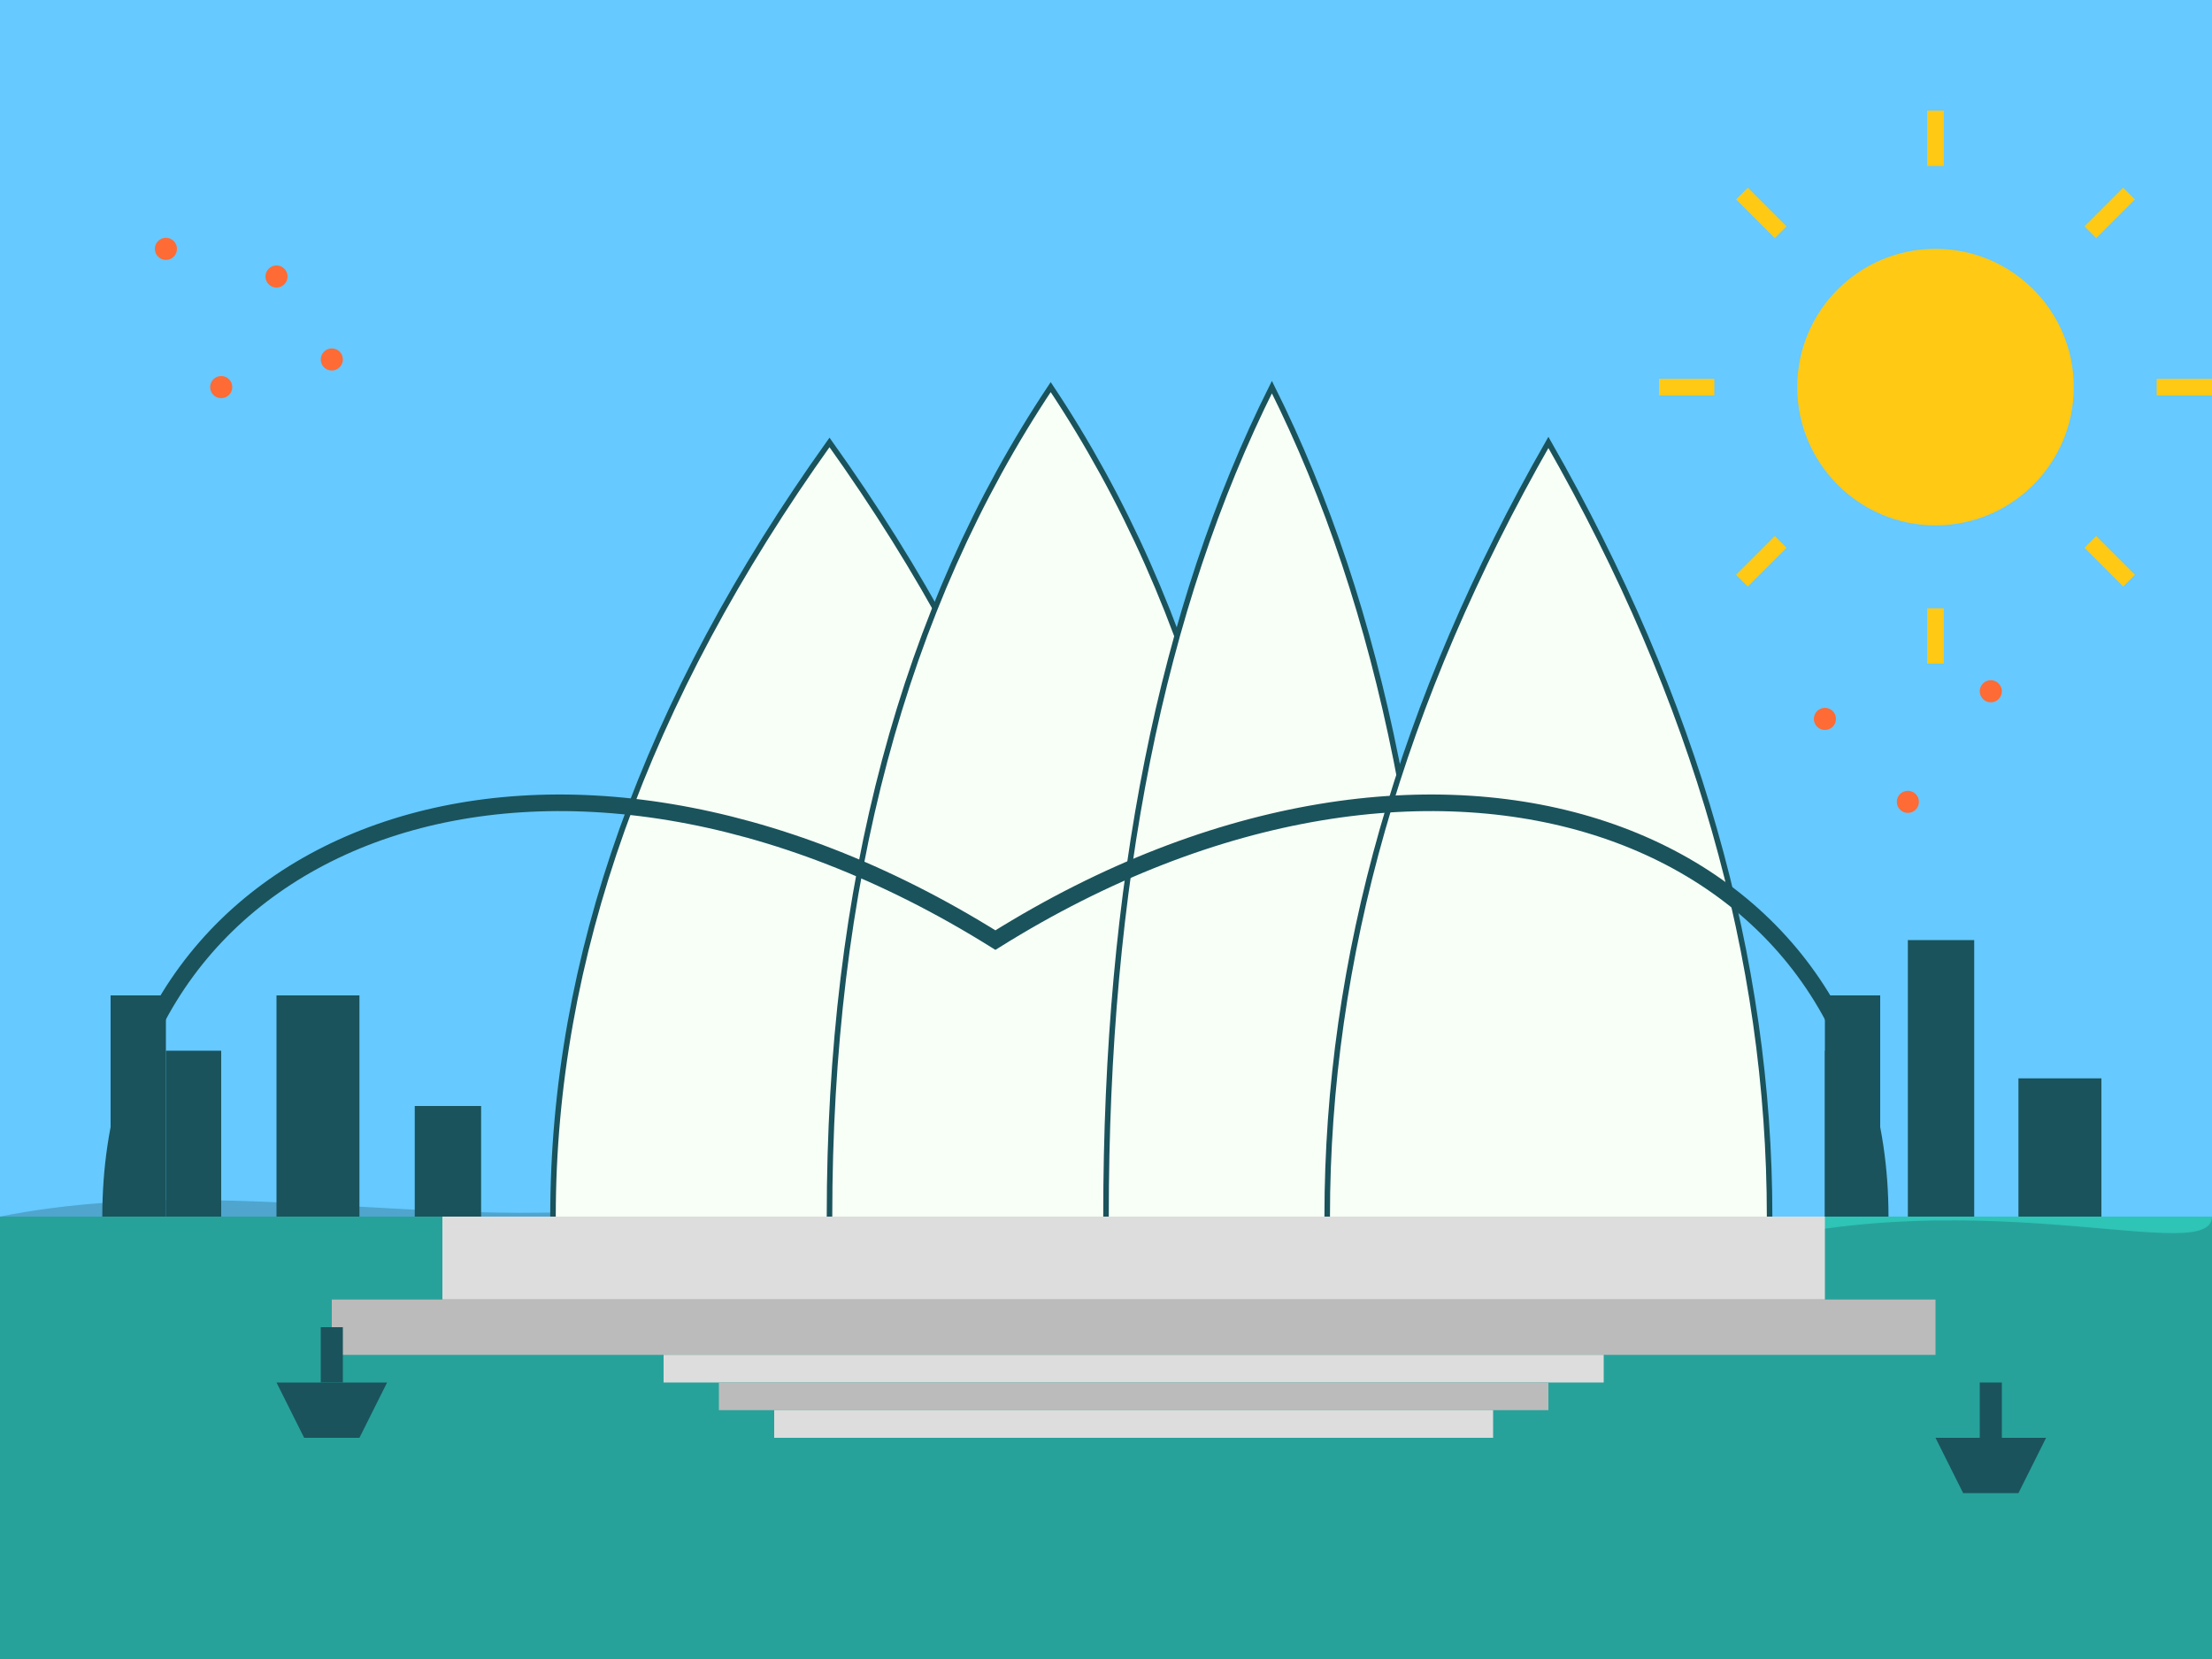 <svg xmlns="http://www.w3.org/2000/svg" viewBox="0 0 400 300" width="400" height="300">
  <!-- Sydney Opera House with Retro Style -->
  
  <!-- Background -->
  <rect width="400" height="300" fill="#66C9FF" />
  
  <!-- Water -->
  <rect x="0" y="220" width="400" height="80" fill="#2EC4B6" />
  <path d="M0 220 C50 210, 100 230, 150 210 C200 230, 250 210, 300 230 C350 210, 400 230, 400 220 L400 300 L0 300 Z" fill="#1A535C" opacity="0.3" />
  
  <!-- Opera House -->
  <!-- Main Stage Buildings -->
  <path d="M125 220 C125 120, 275 120, 275 220" fill="#F7FFF7" stroke="#1A535C" stroke-width="1" />
  <path d="M145 220 C145 140, 255 140, 255 220" fill="#F7FFF7" stroke="#1A535C" stroke-width="1" />
  <path d="M165 220 C165 160, 235 160, 235 220" fill="#F7FFF7" stroke="#1A535C" stroke-width="1" />
  
  <!-- Opera House Shell Segments -->
  <path d="M100 220 Q100 150, 150 80 Q200 150, 200 220" fill="#F7FFF7" stroke="#1A535C" stroke-width="1" />
  <path d="M150 220 Q150 130, 190 70 Q230 130, 230 220" fill="#F7FFF7" stroke="#1A535C" stroke-width="1" />
  <path d="M200 220 Q200 130, 230 70 Q260 130, 260 220" fill="#F7FFF7" stroke="#1A535C" stroke-width="1" />
  <path d="M240 220 Q240 150, 280 80 Q320 150, 320 220" fill="#F7FFF7" stroke="#1A535C" stroke-width="1" />
  
  <!-- Base/Platform -->
  <rect x="80" y="220" width="250" height="15" fill="#DDDDDD" />
  <rect x="60" y="235" width="290" height="10" fill="#BBBBBB" />
  
  <!-- Steps -->
  <rect x="120" y="245" width="170" height="5" fill="#DDDDDD" />
  <rect x="130" y="250" width="150" height="5" fill="#BBBBBB" />
  <rect x="140" y="255" width="130" height="5" fill="#DDDDDD" />
  
  <!-- Harbor Bridge Silhouette in Background -->
  <path d="M20 220 C20 150, 100 120, 180 170 C260 120, 340 150, 340 220" 
        stroke="#1A535C" stroke-width="3" fill="none" />
  <rect x="20" y="180" width="10" height="40" fill="#1A535C" />
  <rect x="330" y="180" width="10" height="40" fill="#1A535C" />
  
  <!-- Sun with Retro Rays -->
  <circle cx="350" cy="70" r="25" fill="#FFC914" />
  <path d="M350 30 L350 20 M390 70 L400 70 M350 110 L350 120 M310 70 L300 70 M378 42 L385 35 M378 98 L385 105 M322 42 L315 35 M322 98 L315 105" 
        stroke="#FFC914" stroke-width="3" />
  
  <!-- Retro Style Decorative Elements -->
  <circle cx="50" cy="50" r="2" fill="#FF6B35" />
  <circle cx="60" cy="65" r="2" fill="#FF6B35" />
  <circle cx="40" cy="70" r="2" fill="#FF6B35" />
  <circle cx="30" cy="45" r="2" fill="#FF6B35" />
  
  <circle cx="330" cy="130" r="2" fill="#FF6B35" />
  <circle cx="345" cy="145" r="2" fill="#FF6B35" />
  <circle cx="360" cy="125" r="2" fill="#FF6B35" />
  
  <!-- Boats in the Harbor -->
  <path d="M50 250 L70 250 L65 260 L55 260 Z" fill="#1A535C" />
  <rect x="58" y="240" width="4" height="10" fill="#1A535C" />
  
  <path d="M350 260 L370 260 L365 270 L355 270 Z" fill="#1A535C" />
  <rect x="358" y="250" width="4" height="10" fill="#1A535C" />
  
  <!-- City Silhouette in Background -->
  <rect x="30" y="190" width="10" height="30" fill="#1A535C" />
  <rect x="50" y="180" width="15" height="40" fill="#1A535C" />
  <rect x="75" y="200" width="12" height="20" fill="#1A535C" />
  
  <rect x="330" y="190" width="10" height="30" fill="#1A535C" />
  <rect x="345" y="170" width="12" height="50" fill="#1A535C" />
  <rect x="365" y="195" width="15" height="25" fill="#1A535C" />
</svg>
